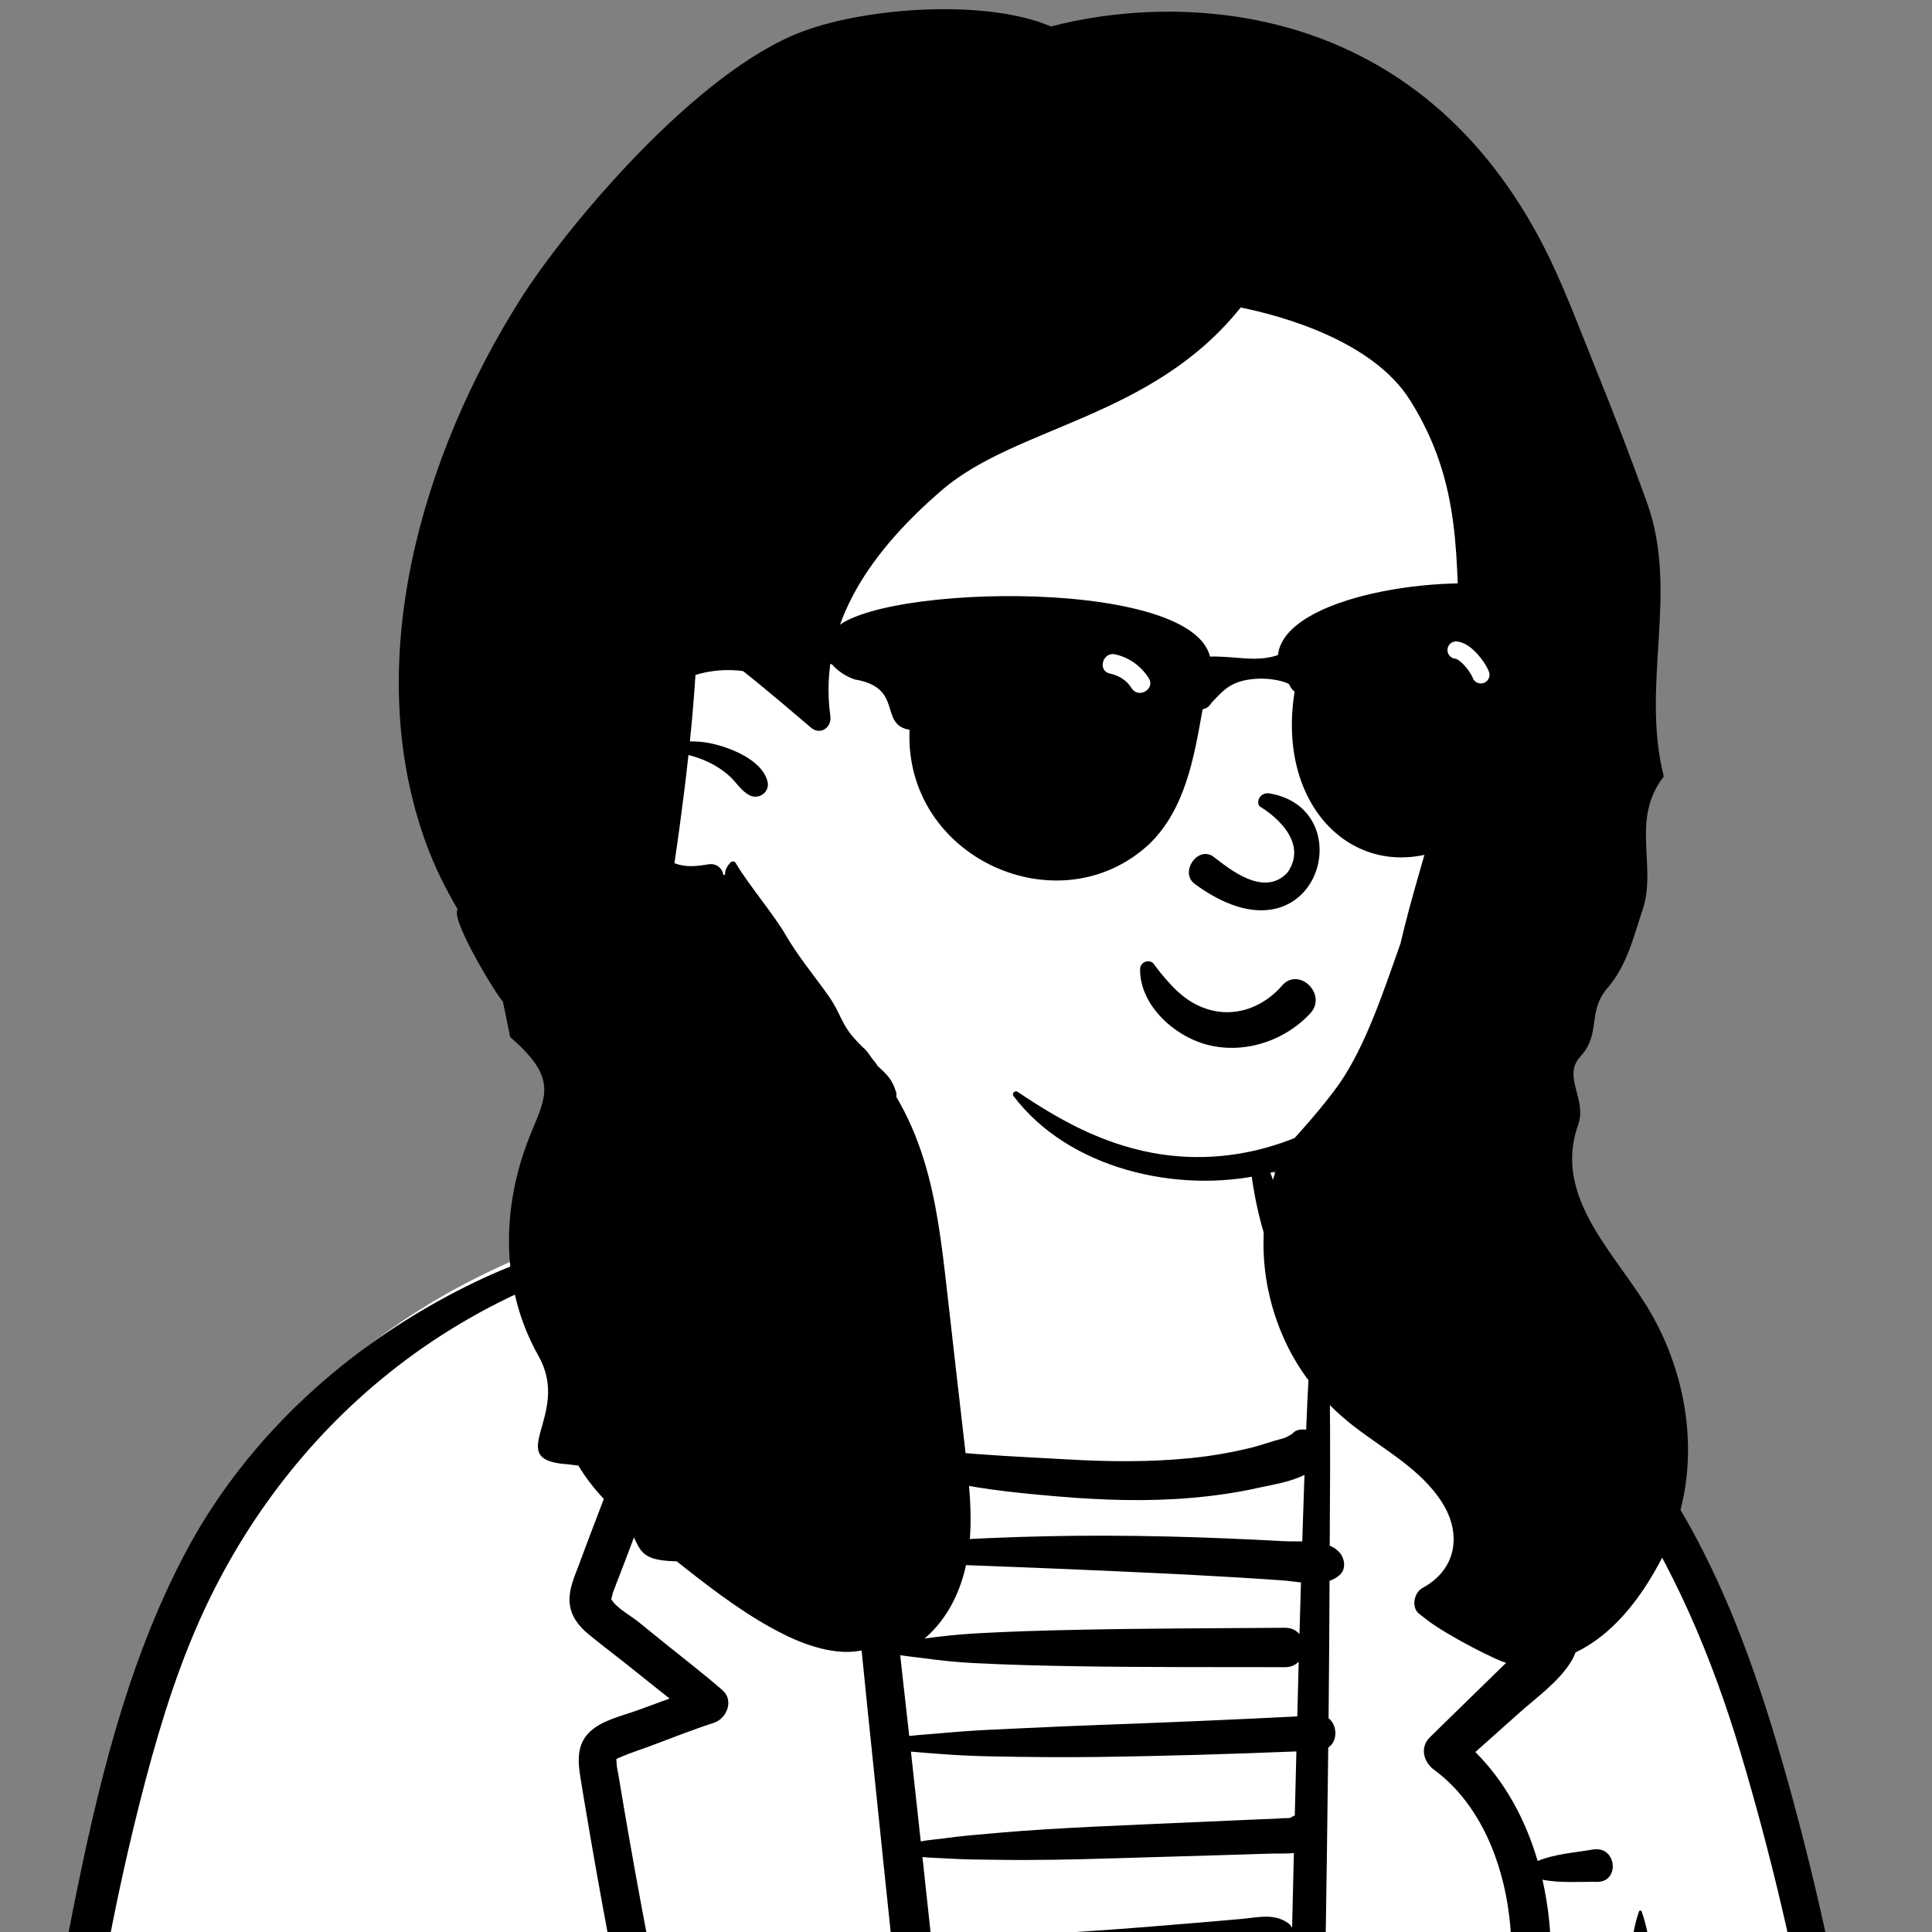 <svg width="250" height="250" viewBox="0 0 250 250" fill="none" xmlns="http://www.w3.org/2000/svg">
<rect x="0" y="0" width="250" height="250" fill="#808080" stroke="none"/>
<g clip-path="url(#clip0_189_112)">
<path fill-rule="evenodd" clip-rule="evenodd" d="M245.281 346.952C244.771 337.469 244.144 327.993 243.393 318.526C241.897 299.669 239.938 280.796 236.679 262.155C233.463 243.763 228.963 225.879 222.479 208.352C219.471 200.221 216.213 193.285 211.487 185.975C207.019 179.064 201.317 174.381 194.213 170.209C187.812 166.451 180.376 159.929 174.237 155.72C171.675 153.963 166.402 154.08 164.644 151.48C162.343 148.077 163.835 142.867 161.515 139.474C158.863 135.595 155.148 132.582 150.958 130.392C146.386 127.296 141 125.895 135.6 126.088C127.637 125.605 119.618 128.14 114.505 134.621C111.954 137.856 110.465 141.587 110.259 145.72C110.205 146.794 110.55 147.642 111.118 148.254C110.781 148.704 110.446 149.155 110.113 149.608C109.067 148.06 106.623 147.237 104.994 148.406C99.666 152.231 93.907 155.272 87.828 157.501C86.406 156.828 84.684 157.14 83.466 158.239C82.972 158.684 82.447 159.065 81.899 159.389C79.645 160 77.357 160.51 75.034 160.904C74.307 161.028 73.691 161.44 73.224 161.997C72.532 161.35 71.581 161.039 70.518 161.444C58.251 166.12 46.666 173.385 37.861 183.227C28.105 194.13 22.982 207.693 19.081 221.589C14.858 236.631 12.159 252.048 9.893 267.49C7.596 283.137 5.334 298.846 3.754 314.583C2.865 323.44 2.525 332.376 2.928 341.272C3.129 345.717 3.535 350.148 4.181 354.552C4.332 355.582 4.49 356.768 4.744 357.952C3.972 357.802 3.052 358.455 3.209 359.5C4.299 366.777 13.097 368.897 19.165 369.735C29.09 371.105 39.067 371.865 49.088 371.924C58.935 371.981 68.781 371.349 78.608 370.783C88.683 370.203 98.757 369.62 108.832 369.029C149.196 366.663 189.563 364.322 229.928 361.954C233.615 361.738 237.826 361.445 240.985 359.306C245.315 356.374 245.538 351.714 245.281 346.952Z" fill="white"/>
<path fill-rule="evenodd" clip-rule="evenodd" d="M48.506 265.558C48.365 265.296 48.691 265.06 48.906 265.249C53.806 269.549 56.372 276.455 56.91 282.838C57.48 289.607 56.672 296.616 56.363 303.382C56.019 310.918 55.711 318.458 55.291 325.991C54.865 333.634 54.406 341.274 54.013 348.919L53.128 366.115C53.034 367.947 53.238 370.201 52.535 371.912C51.445 374.563 48.207 374.152 47.527 371.936L47.505 371.864L47.443 371.912C46.843 369.914 47.292 367.543 47.394 365.478L48.321 346.689C48.976 333.409 49.56 320.129 50.264 306.852L50.503 302.426C50.832 296.468 51.084 290.525 51.286 284.569L51.352 282.584C51.544 276.603 51.392 270.958 48.506 265.558ZM167.293 155.313C170.023 155.054 172.084 155.96 174.563 156.913C175.642 157.328 176.665 157.808 177.701 158.304C178.997 158.926 179.831 160.026 180.63 161.188L181.057 161.814C184.382 166.686 186.619 172.306 189.142 177.61C192.095 183.815 195.077 190.006 197.966 196.24L199.392 199.311C200.104 200.847 200.815 202.384 201.515 203.925L202.725 206.608C203.94 209.329 205.03 212.207 203.298 215.014C201.687 217.625 198.832 219.645 196.571 221.663C194.685 223.346 192.798 225.03 190.911 226.713C194.812 230.619 197.43 235.537 198.97 240.811C201.157 239.9 203.826 239.726 206.087 239.331C209.252 238.78 209.64 243.571 206.653 243.513C204.446 243.47 201.858 243.695 199.595 243.23C199.989 244.963 200.274 246.723 200.455 248.487C201.406 257.733 199.328 267.034 197.161 275.98L196.983 276.714C194.629 286.398 192.397 296.106 190.401 305.87C188.4 315.654 186.6 325.48 185.002 335.338C183.376 345.372 182.225 355.462 180.989 365.549C180.801 367.076 179.841 368.384 178.154 368.384C176.748 368.384 175.142 367.073 175.318 365.549C176.595 354.564 178.405 343.637 180.203 332.727C183.3 313.939 187.198 295.314 191.682 276.812L192.465 273.59C194.483 265.233 196.313 256.622 195.301 248.002C194.477 240.983 191.542 233.5 185.742 229.14L185.565 229.009C184.21 228.015 183.689 226.115 185.023 224.807C185.873 223.974 186.723 223.142 187.573 222.311L192.679 217.326L193.709 216.319C194.567 215.481 195.43 214.648 196.318 213.841C196.855 213.353 198.313 212.421 198.42 211.618C198.489 211.094 197.868 210.173 197.617 209.69L196.464 207.364C195.81 206.038 195.175 204.702 194.536 203.368C193.212 200.604 191.869 197.849 190.573 195.072L182.791 178.396C180.595 173.691 178.639 168.724 175.769 164.375L175.203 163.527C174.731 162.813 174.313 162.126 174.015 161.253C173.728 160.413 173.367 159.491 172.837 158.774C171.594 157.092 169.217 156.137 167.229 155.785C166.942 155.734 167.046 155.337 167.293 155.313ZM107.436 150.934C107.609 150.934 107.635 151.18 107.475 151.228C105.077 151.95 102.785 153.113 100.914 154.793C100.02 155.597 99.119 156.51 98.567 157.592C98.355 158.006 98.238 158.443 98.153 158.897L98.125 159.049C97.983 159.868 97.779 160.324 97.362 160.98L97.291 161.092C94.914 164.762 93.249 168.838 91.726 172.92L88.409 181.819L85.095 190.72C84.027 193.588 82.959 196.456 81.89 199.324C81.3 200.907 80.694 202.484 80.087 204.061C79.825 204.744 79.543 205.422 79.303 206.114C79.27 206.208 79.165 206.777 79.086 206.916L79.113 206.963C79.781 208.087 81.564 209.027 82.575 209.844L86.054 212.657C88.535 214.663 91.08 216.613 93.486 218.708C94.998 220.024 94.058 222.381 92.372 222.93C89.547 223.85 86.779 224.952 83.996 225.993C82.872 226.414 81.702 226.78 80.591 227.243L79.915 227.536C79.65 227.654 79.778 227.653 79.788 228.141C79.799 228.652 79.944 229.185 80.027 229.687C80.964 235.354 81.958 241.012 83.006 246.66C86.716 266.631 91.147 286.457 96.202 306.13C98.755 316.065 101.493 325.951 104.102 335.871C106.704 345.765 110.129 355.517 113.398 365.207C114.321 367.94 109.988 369.116 109.088 366.395C105.32 354.999 101.872 343.503 98.312 332.042C91.987 311.677 87.003 290.87 82.594 270.013C80.409 259.675 78.411 249.298 76.601 238.889C76.258 236.918 75.922 234.946 75.593 232.973L75.114 230.071C74.785 228.002 74.597 225.848 76.205 224.211C77.775 222.613 80.471 222.047 82.537 221.297L82.687 221.242C84.001 220.751 85.325 220.279 86.644 219.791C84.701 218.262 82.782 216.698 80.844 215.17C79.281 213.936 77.692 212.728 76.151 211.467C74.88 210.426 73.844 209.09 73.712 207.398C73.577 205.668 74.318 204.063 74.916 202.477L74.973 202.324C75.56 200.74 76.148 199.158 76.752 197.58L80.486 187.814C82.859 181.608 85.132 175.352 87.628 169.195C88.616 166.758 89.692 164.359 90.964 162.056C91.577 160.945 92.234 159.858 92.949 158.81C93.75 157.634 94.476 157.061 95.717 156.413C97.701 155.375 99.257 153.637 101.249 152.567C103.205 151.518 105.216 150.958 107.436 150.934ZM113.876 139.862C113.951 139.732 114.152 139.79 114.155 139.938C114.207 143.022 113.474 146.174 113.023 149.223C112.57 152.284 112.425 155.514 111.77 158.542C111.756 158.683 111.729 158.822 111.691 158.959L111.659 159.062C111.383 159.911 110.664 160.63 109.781 160.854C110.059 162.392 110.32 163.931 110.54 165.48C110.918 168.141 111.262 170.806 111.601 173.471L112.007 176.671C112.39 179.686 112.763 182.702 113.131 185.719C114.068 186.11 115.023 186.434 116.002 186.714C118.257 187.359 120.566 187.621 122.892 187.849C127.63 188.314 132.404 188.529 137.158 188.793L138.177 188.85C143.522 189.157 148.897 189.211 154.229 188.663C156.872 188.391 159.495 187.934 162.074 187.288C163.384 186.959 164.657 186.468 165.964 186.147C166.398 186.04 166.786 185.794 167.22 185.532C167.413 185.288 167.684 185.104 168.036 185.032L168.132 185.016L168.227 185.002L168.259 184.987L168.257 184.997C168.524 184.961 168.778 184.962 169.018 184.994C169.113 182.642 169.217 180.29 169.346 177.939C169.694 171.623 170.654 165.035 169.372 158.775C169.33 158.564 169.616 158.49 169.691 158.687C172.206 165.314 171.924 172.562 172.05 179.537C172.174 186.358 172.099 193.185 172.065 200.008C172.554 200.216 172.99 200.498 173.335 200.893C174.025 201.683 174.223 203.058 173.335 203.82C172.941 204.159 172.506 204.394 172.044 204.556C172.019 210.484 171.977 216.412 171.918 222.339C173.045 223.21 173.15 225.278 171.875 226.137C171.663 245.333 171.314 264.53 171.025 283.723L170.419 323.991C170.338 329.356 170.204 334.721 170.156 340.086L170.195 340.101L170.329 340.163C170.555 340.269 170.891 340.44 170.96 340.616C170.979 340.662 170.983 340.693 170.981 340.717C171.351 340.769 171.717 340.944 172.035 341.244C172.817 341.988 172.658 343.109 172.035 343.867L171.868 344.069C171.479 344.541 170.741 344.723 170.138 344.627C170.144 347.975 170.165 351.324 170.155 354.672C170.151 355.695 170.136 356.717 170.118 357.74L170.076 360.192C170.048 361.591 169.924 363.37 168.491 363.998C166.874 364.708 165.424 364.127 164.769 362.484C164.592 362.04 164.63 361.625 164.695 361.186C164.675 360.525 164.571 359.759 164.584 359.146L164.637 356.589C164.646 356.195 164.662 355.801 164.673 355.407L164.626 355.412C158.881 355.691 153.095 355.555 147.34 355.551L144.781 355.555C142.645 355.557 140.505 355.545 138.373 355.464L137.573 355.43C135.977 355.355 134.298 355.331 132.643 355.188C132.854 356.887 133.051 358.587 133.227 360.289C133.393 361.903 131.727 363.274 130.242 363.274C128.477 363.274 127.468 361.887 127.257 360.289C126.26 352.751 125.852 345.143 124.899 337.6C124.046 330.844 123.306 324.073 122.554 317.304L122.302 315.048C119.55 290.416 116.878 265.774 114.323 241.12L113.133 229.596C111.931 217.98 110.722 206.363 109.702 194.73C109.119 188.079 108.582 181.427 108.076 174.77C107.706 169.879 107.473 165.015 107.321 160.134C106.723 159.518 106.423 158.62 106.688 157.692C106.843 157.15 107.023 156.612 107.213 156.074C107.201 155.546 107.189 155.018 107.179 154.489C107.169 153.988 107.677 153.731 108.084 153.814C108.823 152.024 109.637 150.25 110.316 148.477C111.416 145.608 112.322 142.516 113.876 139.862ZM52.469 170.87C63.963 163.667 77.645 158.484 91.349 159.042C91.66 159.055 91.748 159.53 91.424 159.602C84.115 161.234 76.725 163.221 69.805 166.115C62.865 169.016 56.266 172.924 50.389 177.619C39.544 186.282 31.116 197.55 25.565 210.252C22.314 217.692 20.036 225.548 18.046 233.406C15.941 241.723 14.205 250.129 12.762 258.585C9.912 275.29 8.253 292.178 7.37 309.095C6.472 326.304 6.842 343.525 6.202 360.737C6.091 363.719 1.828 363.661 1.612 360.737C0.16 341.169 0.964 321.288 2.307 301.733C3.514 284.155 5.622 266.613 9.016 249.316L9.312 247.818C12.485 231.815 16.312 215.426 23.983 200.934C30.532 188.562 40.643 178.282 52.469 170.87ZM212.082 247.35C212.142 247.178 212.368 247.18 212.429 247.35C213.739 251.017 213.786 255.156 214.134 259.023L214.162 259.319C214.496 262.846 214.747 266.377 214.981 269.911L215.068 271.236C216.006 285.652 217.18 300.052 218.948 314.392C220.709 328.678 223.091 342.865 225.667 357.023C225.954 358.599 225.255 360.205 223.602 360.659C222.145 361.06 220.274 360.162 219.966 358.595C218.367 350.468 217.074 342.331 215.92 334.134C213.89 319.699 212.374 305.198 211.4 290.654C210.911 283.35 210.61 276.048 210.49 268.728C210.435 265.331 210.523 261.927 210.704 258.534L210.747 257.751C210.947 254.283 210.926 250.657 212.082 247.35ZM87.881 339.171C88.035 339.088 88.225 339.259 88.127 339.418C85.902 343.034 82.891 346.153 79.981 349.227C76.939 352.44 73.972 355.75 70.868 358.9C68.625 361.176 65.018 357.505 67.385 355.417C70.712 352.482 74.191 349.693 77.577 346.823L79.058 345.568C81.835 343.222 84.695 340.897 87.881 339.171ZM193.59 337.36C193.424 337.043 193.804 336.786 194.062 336.996C195.857 338.456 197.466 340.197 199.199 341.738C200.916 343.264 202.697 344.687 204.526 346.075C206.363 347.469 208.24 348.808 210.168 350.074C211.767 351.124 213.415 351.965 215.09 352.837C215.865 352.937 216.583 353.318 217.158 354.039C218.067 355.18 218.163 357.332 216.903 358.323L216.677 358.5C215.206 359.657 213.459 359.797 212.011 358.5C210.395 357.053 208.866 355.459 207.314 353.929L206.847 353.472C205.178 351.85 203.551 350.176 202.016 348.427L200.626 346.846C198.049 343.907 195.366 340.739 193.59 337.36ZM185.321 167.909C185.022 167.711 185.206 167.179 185.575 167.306L186.251 167.539C189.076 168.521 191.984 169.61 194.548 171.121C197.304 172.745 199.849 174.68 202.281 176.755C207.313 181.051 211.595 186.334 215.234 191.84C222.535 202.89 227.05 215.544 230.695 228.205C234.582 241.705 237.575 255.496 240.019 269.326C242.502 283.38 244.417 297.562 245.676 311.779C246.296 318.783 246.712 325.79 246.922 332.818C247.03 336.434 247.026 340.046 246.996 343.663C246.988 344.593 246.994 345.523 247.005 346.452L247.04 349.242C247.059 351.005 247.27 352.858 246.851 354.581C246.177 357.355 241.591 356.837 241.742 354.003C241.604 353.059 241.598 352.085 241.634 351.108C241.612 350.982 241.589 350.854 241.562 350.723C241.487 350.348 241.551 350.002 241.698 349.703C241.722 349.235 241.743 348.769 241.751 348.312C241.781 346.45 241.779 344.595 241.728 342.733C241.619 338.808 241.463 334.883 241.305 330.96C240.99 323.12 240.552 315.276 239.916 307.456C237.705 280.233 233.036 252.856 225.193 226.666C221.55 214.504 216.529 202.565 209.327 192.056C206.13 187.39 202.524 183.081 198.525 179.081C194.502 175.056 190.068 171.052 185.321 167.909ZM131.053 343.397L131.596 347.328C131.868 349.294 132.137 351.26 132.392 353.228C134.127 352.991 135.902 352.891 137.573 352.743C140.5 352.484 143.446 352.358 146.381 352.237C152.451 351.987 158.551 351.553 164.626 351.583C164.689 351.583 164.748 351.587 164.806 351.592L165.108 343.836L160.839 343.829C157.222 343.823 153.606 343.793 149.99 343.762C146.733 343.734 143.474 343.729 140.217 343.661L138.822 343.628C136.352 343.562 133.625 343.699 131.053 343.397ZM165.466 332.138C165.292 332.159 165.115 332.176 164.926 332.184C164.081 332.219 163.228 332.195 162.382 332.202C160.581 332.218 158.78 332.23 156.978 332.229C153.374 332.229 149.772 332.251 146.169 332.294C142.46 332.339 138.754 332.403 135.045 332.411C133.248 332.414 131.456 332.366 129.66 332.316C129.95 334.869 130.254 337.42 130.589 339.965C133.379 339.588 136.38 339.778 139.106 339.752L139.46 339.747C143.181 339.684 146.906 339.731 150.628 339.735C154.457 339.74 158.286 339.752 162.116 339.784L165.261 339.81L165.268 339.651C165.36 337.149 165.419 334.644 165.466 332.138ZM128.276 319.925C128.625 322.938 128.952 325.957 129.286 328.975C129.508 328.94 129.732 328.911 129.961 328.887C131.761 328.699 133.557 328.538 135.363 328.426C138.963 328.202 142.563 328.085 146.169 327.988C149.877 327.889 153.586 327.812 157.295 327.76C159.098 327.735 160.898 327.737 162.701 327.75C163.546 327.755 164.4 327.729 165.244 327.786C165.344 327.792 165.441 327.803 165.536 327.814L165.599 323.283C165.61 322.528 165.622 321.773 165.634 321.018C162.849 321.19 160.017 321.125 157.233 321.125L156.592 321.127C153.095 321.143 149.596 321.095 146.1 321.022C142.492 320.947 138.892 320.829 135.291 320.598C133.832 320.505 132.384 320.381 130.933 320.221L130.207 320.138C129.576 320.063 128.926 320.003 128.276 319.925ZM165.921 307.14C159.213 307.672 152.541 307.895 145.815 307.961L144.805 307.97C138.862 308.015 132.869 308.26 126.911 308.102C127.268 311.191 127.623 314.279 127.981 317.367C128.834 317.327 129.691 317.327 130.525 317.297C132.221 317.235 133.912 317.22 135.609 317.216C139.106 317.208 142.603 317.239 146.1 317.232C149.703 317.224 153.307 317.163 156.91 317.095C159.831 317.041 162.783 316.821 165.713 316.829L165.921 307.14ZM166.205 293.964C165.428 294.222 164.51 294.239 163.504 294.285L160.907 294.414C159.704 294.473 158.5 294.529 157.295 294.573C153.282 294.72 149.269 294.857 145.255 294.985C141.142 295.115 137.01 295.191 132.896 295.061C130.881 294.998 128.883 294.892 126.874 294.724C126.377 294.682 125.871 294.655 125.364 294.619C125.831 298.711 126.301 302.802 126.772 306.894C132.701 306.166 138.676 305.713 144.598 304.96L149.953 304.276C155.305 303.594 160.653 302.923 166.024 302.358L166.205 293.964ZM166.491 280.643C165.35 280.924 164.05 280.91 162.955 280.979L162.752 280.994C160.677 281.151 158.596 281.23 156.516 281.281C152.44 281.381 148.36 281.432 144.282 281.457L141.83 281.472C138.561 281.491 135.294 281.499 132.023 281.423C129.926 281.374 127.833 281.272 125.737 281.167C125.109 281.135 124.467 281.114 123.823 281.082C124.261 284.956 124.704 288.829 125.146 292.702C125.834 292.593 126.526 292.509 127.186 292.398C128.875 292.113 130.561 291.885 132.262 291.681C135.948 291.239 139.652 290.922 143.354 290.653C147.155 290.378 150.959 290.145 154.761 289.878L157.453 289.689C158.351 289.626 159.248 289.566 160.146 289.511C161.68 289.417 163.462 289.523 164.983 289.189C165.395 289.018 165.852 288.978 166.31 289.076L166.491 280.643ZM166.836 265.05C166.442 265.551 165.852 265.814 165.149 265.905C161.489 266.38 157.734 266.456 154.043 266.68L153.392 266.721C149.58 266.972 145.767 267.169 141.952 267.372C138.034 267.58 134.116 267.749 130.195 267.886C128.53 267.944 126.856 267.951 125.189 267.929L124.475 267.919C123.79 267.907 123.073 267.909 122.354 267.885C122.752 271.508 123.154 275.13 123.561 278.751C124.294 278.671 125.026 278.61 125.737 278.535C127.832 278.314 129.924 278.095 132.023 277.93C136.002 277.616 139.983 277.427 143.968 277.23C148.046 277.028 152.126 276.894 156.204 276.704C158.182 276.611 160.158 276.496 162.13 276.314C163.512 276.187 165.153 275.717 166.595 275.89C166.673 272.276 166.755 268.663 166.836 265.05ZM167.158 251.082C167.095 251.179 167.022 251.272 166.934 251.359C165.322 252.951 163.336 252.829 161.2 252.996L161.069 253.006C158.976 253.182 156.882 253.35 154.787 253.501C150.598 253.803 146.402 254.015 142.207 254.203C137.914 254.396 133.594 254.529 129.297 254.441C126.545 254.385 123.663 254.395 120.857 254.127C121.288 258.116 121.721 262.105 122.158 266.094C122.947 265.945 123.741 265.831 124.494 265.713C126.39 265.415 128.288 265.115 130.195 264.895C134.005 264.457 137.817 264.046 141.635 263.676C144.9 263.36 148.164 263.038 151.431 262.749L153.392 262.579C157.291 262.251 161.238 261.711 165.149 261.631C165.794 261.618 166.523 261.968 166.892 262.522C166.979 258.708 167.068 254.895 167.158 251.082ZM167.428 239.774C166.433 239.895 165.36 239.826 164.442 239.857C162.119 239.932 159.796 240.003 157.472 240.071L143.533 240.483C138.787 240.623 134.024 240.728 129.276 240.66C127.188 240.631 125.09 240.628 123.002 240.514L122.307 240.472C121.448 240.415 120.393 240.407 119.364 240.302L120.579 251.562C123.372 251.158 126.251 251.007 129.02 250.771L129.612 250.719C133.696 250.346 137.8 250.1 141.892 249.823C146.09 249.539 150.281 249.194 154.473 248.841C156.568 248.665 158.662 248.49 160.756 248.297L161.014 248.271C162.992 248.065 164.852 247.626 166.603 248.792C166.859 248.962 167.06 249.19 167.197 249.445C167.274 246.221 167.348 242.998 167.428 239.774ZM167.753 226.634C159.264 226.975 150.773 227.234 142.278 227.348C137.496 227.412 132.72 227.367 127.938 227.267C125.865 227.224 123.774 227.125 121.703 226.966L120.927 226.904C119.942 226.821 118.907 226.761 117.876 226.661C118.302 230.533 118.725 234.405 119.144 238.277C120.158 238.089 121.217 238.002 122.105 237.888L122.307 237.862C124.514 237.558 126.742 237.381 128.96 237.186C133.278 236.805 137.619 236.56 141.949 236.352C146.383 236.138 150.82 235.958 155.254 235.761L159.69 235.562C160.429 235.529 161.168 235.497 161.907 235.466C162.964 235.421 164.02 235.379 165.076 235.335C165.596 235.314 166.138 235.243 166.66 235.27L166.808 235.25C166.876 235.241 166.937 235.234 166.992 235.228C167.134 235.12 167.287 235.031 167.449 234.963L167.547 234.924L167.753 226.634ZM116.484 214.18C116.879 217.666 117.268 221.152 117.653 224.638C118.864 224.5 120.089 224.423 121.245 224.319C123.577 224.11 125.919 223.927 128.257 223.82L132.93 223.603C136.045 223.459 139.16 223.319 142.278 223.206C150.81 222.894 159.341 222.538 167.868 222.102C167.928 219.738 167.99 217.373 168.053 215.009C167.644 215.447 167.053 215.735 166.276 215.733C157.324 215.709 148.365 215.761 139.415 215.614C134.934 215.54 130.459 215.432 125.984 215.202C123.794 215.09 121.592 214.86 119.419 214.559C118.493 214.431 117.478 214.339 116.484 214.18ZM115.052 201.762C115.473 205.331 115.885 208.903 116.292 212.474C117.403 212.276 118.552 212.17 119.589 212.029C121.817 211.726 124.06 211.485 126.304 211.358C130.671 211.111 135.041 210.987 139.415 210.894C148.365 210.704 157.324 210.705 166.276 210.634C167.117 210.628 167.741 210.961 168.151 211.457C168.213 209.228 168.279 206.998 168.346 204.769C167.482 204.677 166.624 204.548 165.831 204.493C163.393 204.322 160.954 204.167 158.514 204.027C153.422 203.735 148.325 203.486 143.23 203.264C138.133 203.042 133.035 202.826 127.937 202.637L125.707 202.555C122.162 202.423 118.556 202.257 115.052 201.762ZM113.449 188.316C113.887 191.932 114.318 195.548 114.749 199.165L114.879 200.284C119.143 199.456 123.637 199.213 127.937 199.03C133.036 198.813 138.126 198.701 143.23 198.717C148.329 198.732 153.42 198.853 158.514 199.064C161.06 199.169 163.605 199.29 166.149 199.428C166.848 199.466 167.669 199.446 168.513 199.458C168.531 198.89 168.547 198.322 168.566 197.754C168.644 195.451 168.719 193.149 168.798 190.848C167.078 191.731 164.84 192.088 163.111 192.464L162.914 192.508C160.059 193.149 157.143 193.565 154.229 193.819C148.505 194.318 142.722 194.132 137.004 193.648L136.002 193.563C130.981 193.127 125.775 192.575 120.908 191.333C118.589 190.741 116.192 189.913 114.114 188.713C113.898 188.588 113.675 188.456 113.449 188.316ZM161.797 145.348C161.846 145.152 162.139 145.108 162.235 145.291C162.911 146.575 163.163 148.117 163.632 149.493C164.138 150.973 164.609 152.463 165.167 153.925C166.331 156.979 167.705 159.914 169.343 162.743C170.965 165.544 166.423 167.544 165.229 164.477C163.997 161.312 162.984 158.04 162.371 154.696C162.072 153.064 161.806 151.41 161.719 149.752C161.645 148.328 161.444 146.737 161.797 145.348Z" fill="black"/>
<path fill-rule="evenodd" clip-rule="evenodd" d="M199.588 77.417C198.375 57.512 191.917 34.946 172.907 25.173C131 8.354 75.901 50.708 72.984 93.976C71.967 108.787 80.191 124.971 95.218 129.089C98.559 133.515 103.612 136.219 108.599 138.565C168 169.383 206.37 144.331 199.588 77.417Z" fill="white"/>
<path fill-rule="evenodd" clip-rule="evenodd" d="M213.12 65.035C211.021 59.205 208.804 53.419 206.471 47.678C204.199 42.091 202.147 36.383 199.325 31.061C182.474 -0.728 151.831 -0.728 135.991 3.426C127.776 -0.114 112.391 0.885 103.837 4.078C89.99 9.249 73.111 29.587 67.339 38.725C54.597 58.901 46.645 85.754 55.109 109.068C56.215 112.115 57.626 114.937 59.215 117.657C58.214 119.013 64.74 129.56 65.067 129.56C66.02 134.2 66.02 134.2 66.02 134.2C72.231 139.551 70.656 141.844 68.647 146.774C64.86 156.071 64.677 166.597 69.685 175.468C74.041 183.187 64.799 188.934 73.493 189.482C73.94 189.544 74.387 189.601 74.836 189.646C75.988 191.544 77.392 193.291 78.996 194.814C83.908 199.486 80.897 201.883 87.575 202.037C87.917 202.312 88.263 202.587 88.609 202.859C92.695 206.075 96.983 209.32 101.674 211.608C104.852 213.16 109.018 214.456 112.333 213.336C113.837 214.341 116.304 214.13 117.796 213.307C120.247 211.957 122.24 209.525 123.453 207.035C126.394 200.99 125.687 194.376 124.932 187.918C124.1 180.786 123.3 173.65 122.487 166.517C121.85 160.939 121.184 155.269 119.488 149.896C118.612 147.112 117.463 144.437 115.978 141.922C116.016 141.71 116.01 141.499 115.949 141.301C115.463 139.72 114.82 139.075 113.63 138C113.476 137.862 113.418 137.644 113.268 137.5C112.672 136.822 112.312 136.034 111.63 135.5C111.368 135.234 111.156 135.019 110.896 134.75C108.743 132.494 108.938 131.291 107.13 128.75C105.376 126.286 103.181 123.621 101.674 121C100.141 118.334 96.727 114.315 95.197 111.669C95.066 111.442 94.733 111.397 94.548 111.586C94.074 112.075 93.77 112.619 93.828 113.192L93.591 113.227C93.501 112.363 92.704 111.659 91.623 111.848C90.004 112.13 88.672 112.235 87.271 111.698C87.517 110.062 87.745 108.424 87.969 106.782C88.378 103.762 88.759 100.731 89.085 97.701C89.876 97.89 90.66 98.162 91.428 98.507C92.522 98.997 93.556 99.656 94.439 100.466C95.309 101.266 95.911 102.344 96.973 102.901C98.196 103.538 99.671 102.485 99.312 101.102C98.586 98.309 94.474 96.709 91.93 96.181C91.056 95.998 90.164 95.922 89.271 95.941C89.472 93.995 89.652 92.05 89.799 90.101C89.869 89.179 89.933 88.258 89.994 87.333C91.972 86.734 94.09 86.555 96.148 86.837C96.826 87.378 97.504 87.912 98.16 88.453C100.244 90.174 102.317 91.906 104.365 93.669C104.551 93.826 104.733 93.982 104.919 94.142C106.135 95.189 107.652 94.152 107.447 92.67C105.776 80.53 113.213 70.872 121.92 63.39C131.559 55.106 149.082 54.141 160.544 39.79C165.824 40.865 177.61 44.056 182.474 51.806C189.284 62.667 188.394 72.398 188.912 84.718C189.431 97.048 184.029 109.909 181.229 122.066C178.98 128.44 176.713 135.278 173.384 140.12C171.319 143.125 167.527 147.256 167.527 147.256C167.258 147.365 166.986 147.47 166.714 147.573C161.104 149.688 154.983 150.286 149.082 149.173C142.551 147.938 137.098 144.949 131.664 141.272C131.351 141.064 130.893 141.493 131.13 141.806C138.292 151.298 152.359 154.469 163.517 151.963C164.039 151.845 164.557 151.717 165.072 151.576C162.576 158.754 163.079 166.632 166.33 173.621C168.285 177.826 171.268 181.464 174.9 184.334C178.903 187.496 183.869 190.05 186.647 194.488C189.191 198.555 188.436 203.125 184.08 205.474C182.983 206.069 182.56 207.992 183.648 208.837C184.064 209.157 184.48 209.483 184.906 209.803C187.344 211.643 194.042 215.099 195.127 215.227C204.759 216.37 211.236 209.298 215.386 200.955C220.26 191.163 218.992 179.23 213.623 169.906C209.316 162.424 200.832 155.051 204.205 145.582C205.408 142.2 202.109 139.317 204.5 136.712C207.226 133.746 205.357 130.968 207.972 127.896C210.57 124.846 211.274 121.528 212.56 117.701C214.439 112.107 210.944 106.059 215.293 100.475C212.269 88.488 217.303 76.661 213.12 65.035Z" fill="black"/>
<path fill-rule="evenodd" clip-rule="evenodd" d="M199.919 76.834C199.656 76.79 199.392 76.749 199.128 76.71C198.923 76.593 198.681 76.504 198.4 76.449C197.758 76.287 197.121 76.177 196.485 76.118C187.355 74.063 166.233 76.98 165.361 84.772C162.453 85.742 159.938 84.873 156.568 84.96C154.003 74.238 109.656 75.751 107.523 82.215C107.515 82.213 107.507 82.211 107.499 82.208C105.45 81.574 102.429 81.727 100.083 81.627C95.075 81.522 90.061 81.968 85.16 83.024C75.984 84.483 63.461 86.19 69.843 97.648C69.844 97.65 69.845 97.653 69.847 97.654L69.848 97.654C70.948 98.781 72.814 97.873 72.884 96.347C70.738 90.918 75.584 90.267 79.313 88.707C88.59 85.374 98.036 84.912 107.632 85.942C108.354 86.792 109.449 87.534 110.607 87.921C117.022 88.986 113.641 93.745 117.697 94.438C116.952 111.027 137.093 120.082 148.763 109.177C153.422 104.622 154.533 97.873 155.613 91.79C156.185 91.662 156.548 91.35 156.76 90.936C158.134 89.565 158.997 88.298 161.713 87.921C164.43 87.545 166.521 88.301 166.804 88.532C166.875 88.676 166.952 88.82 167.041 88.964C167.165 89.178 167.334 89.35 167.526 89.484C164.843 106.004 177.668 116.451 190.615 107.883C196.24 102.591 197.429 94.49 197.664 87.258C198.427 86.798 198.909 85.906 198.645 84.785C198.282 83.24 199.135 81.901 200.493 81.229C202.259 80.357 201.947 77.17 199.919 76.834ZM144.288 84.671C142.681 84.318 141.995 86.795 143.607 87.15C144.748 87.401 145.716 87.977 146.369 88.952L146.438 89.058C147.315 90.454 149.534 89.165 148.65 87.76C147.657 86.179 146.112 85.072 144.288 84.671ZM191.355 83.135C190.789 82.736 189.932 83.032 189.603 83.596C189.241 84.217 189.478 84.908 190.009 85.315L190.063 85.354C190.549 85.697 191.023 86.312 191.083 86.942L191.088 87.021C191.152 88.67 193.714 88.678 193.65 87.021C193.588 85.4 192.649 84.046 191.355 83.135Z" fill="black"/>
<path d="M188.42 84.12C189.666 84.234 191.25 86.303 191.62 87.32" stroke="white" stroke-width="2.24" stroke-linecap="round"/>
<path fill-rule="evenodd" clip-rule="evenodd" d="M163.153 135.051C160.796 135.734 158.266 135.795 155.863 135.09C153.683 134.45 151.445 133.042 149.841 131.18C148.416 129.525 147.494 127.515 147.53 125.368C147.534 125.123 147.622 124.919 147.756 124.76C147.902 124.589 148.104 124.471 148.321 124.42C148.545 124.368 148.781 124.387 148.982 124.478C149.164 124.561 149.32 124.701 149.417 124.906C149.664 125.23 149.909 125.549 150.156 125.859C152.138 128.307 154.058 130.136 157.038 130.792C158.655 131.148 160.27 130.99 161.752 130.447C163.338 129.865 164.772 128.843 165.896 127.535C166.404 126.944 167.003 126.702 167.59 126.698C168.254 126.694 168.911 127.002 169.405 127.496C169.891 127.981 170.217 128.64 170.247 129.329C170.272 129.934 170.075 130.566 169.55 131.13C167.82 132.988 165.579 134.348 163.153 135.051ZM163.08 104.397C165.497 105.866 169.179 109.291 166.579 112.933C163.519 116.143 159.114 112.462 156.943 110.797C154.93 109.507 152.668 112.825 154.536 114.332C170.223 125.947 176.59 104.782 164.303 102.671C162.95 102.438 162.447 103.943 163.08 104.397Z" fill="black"/>
</g>
<defs>
<clipPath id="clip0_189_112">
<rect width="250" height="250" fill="white"/>
</clipPath>
</defs>
</svg>
